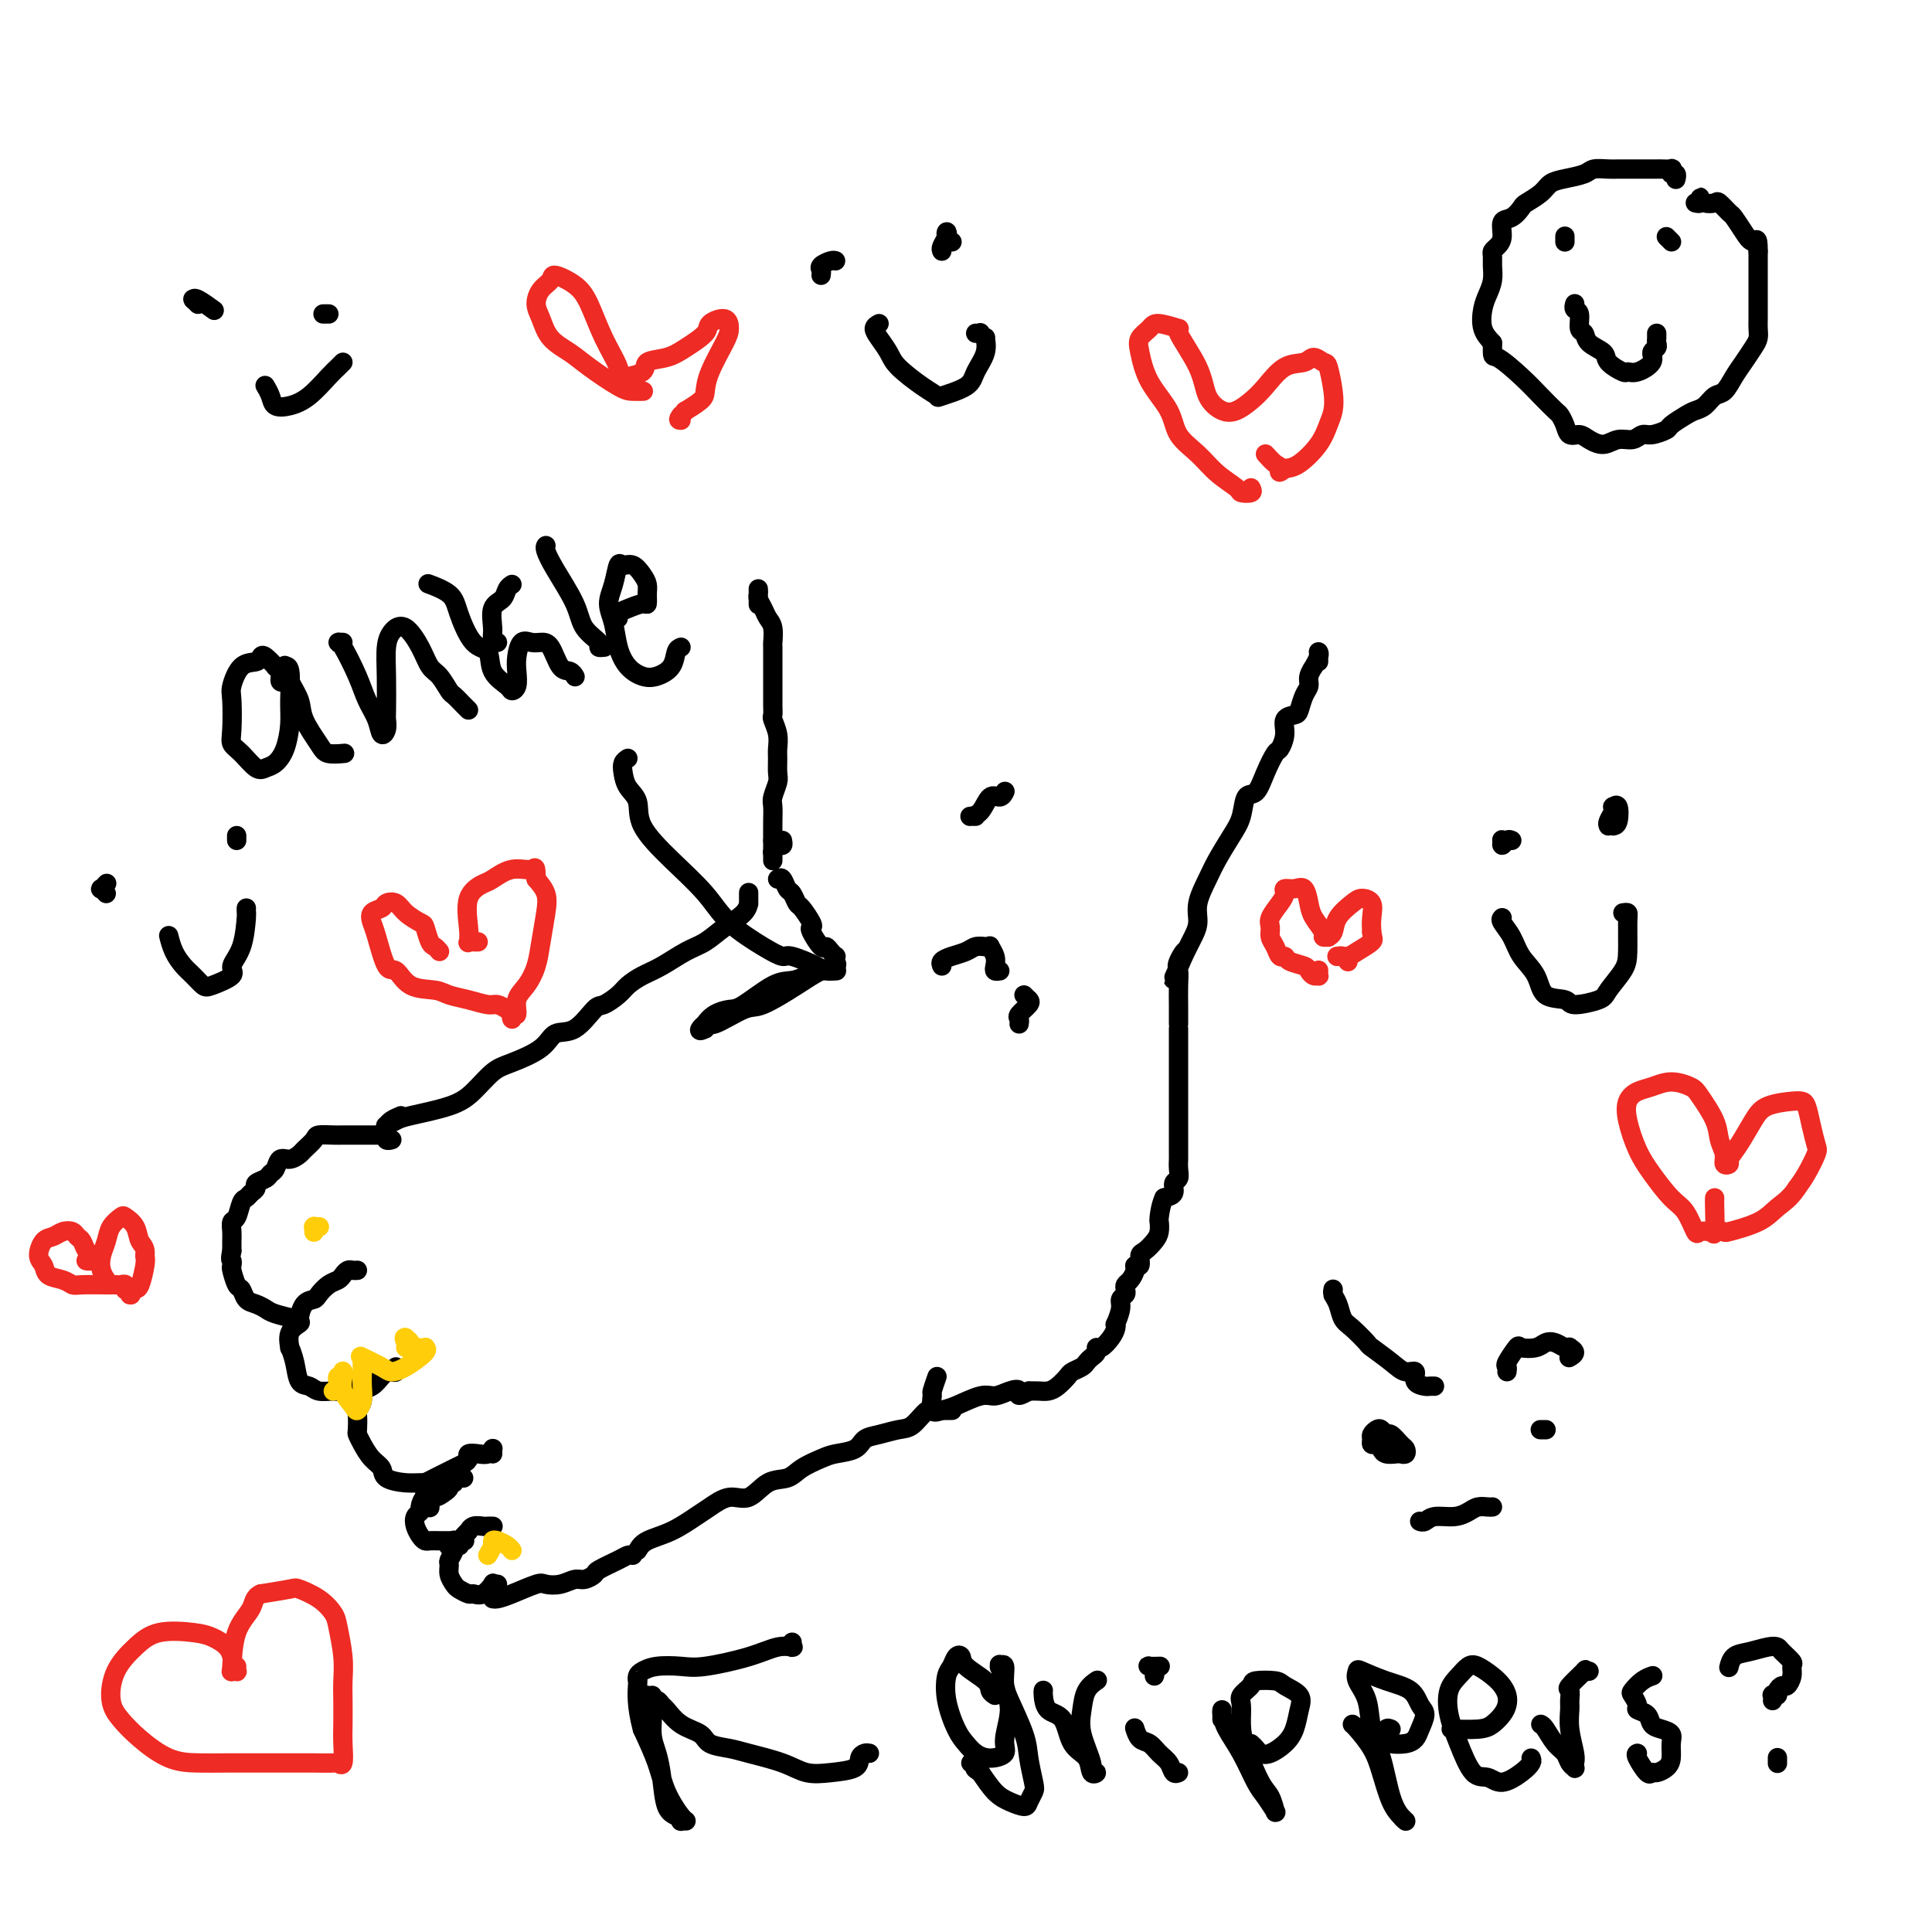 <svg viewBox='0 0 400 400' version='1.1' xmlns='http://www.w3.org/2000/svg' xmlns:xlink='http://www.w3.org/1999/xlink'><g fill='none' stroke='#000000' stroke-width='4' stroke-linecap='round' stroke-linejoin='round'><path d='M273,137c0.000,-0.309 0.000,-0.619 0,-1c-0.000,-0.381 -0.000,-0.835 0,-1c0.000,-0.165 0.001,-0.043 0,0c-0.001,0.043 -0.004,0.005 0,0c0.004,-0.005 0.016,0.021 0,0c-0.016,-0.021 -0.061,-0.091 0,0c0.061,0.091 0.227,0.342 0,1c-0.227,0.658 -0.848,1.722 -1,2c-0.152,0.278 0.166,-0.230 0,0c-0.166,0.230 -0.817,1.200 -1,2c-0.183,0.800 0.101,1.431 0,2c-0.101,0.569 -0.586,1.075 -1,2c-0.414,0.925 -0.755,2.269 -1,3c-0.245,0.731 -0.393,0.848 -1,1c-0.607,0.152 -1.671,0.339 -2,1c-0.329,0.661 0.078,1.796 0,3c-0.078,1.204 -0.641,2.477 -1,3c-0.359,0.523 -0.515,0.296 -1,1c-0.485,0.704 -1.298,2.339 -2,4c-0.702,1.661 -1.294,3.347 -2,4c-0.706,0.653 -1.525,0.273 -2,1c-0.475,0.727 -0.604,2.560 -1,4c-0.396,1.440 -1.058,2.486 -2,4c-0.942,1.514 -2.164,3.498 -3,5c-0.836,1.502 -1.285,2.524 -2,4c-0.715,1.476 -1.697,3.407 -2,5c-0.303,1.593 0.073,2.850 0,4c-0.073,1.150 -0.597,2.194 -1,3c-0.403,0.806 -0.687,1.373 -1,2c-0.313,0.627 -0.657,1.313 -1,2'/><path d='M245,198c-4.271,9.400 -0.948,2.400 0,0c0.948,-2.400 -0.478,-0.201 -1,1c-0.522,1.201 -0.140,1.404 0,2c0.140,0.596 0.037,1.586 0,3c-0.037,1.414 -0.010,3.254 0,4c0.010,0.746 0.003,0.399 0,1c-0.003,0.601 -0.001,2.149 0,3c0.001,0.851 0.000,1.006 0,1c-0.000,-0.006 -0.000,-0.171 0,0c0.000,0.171 0.000,0.678 0,1c-0.000,0.322 -0.000,0.457 0,1c0.000,0.543 0.000,1.492 0,2c-0.000,0.508 -0.000,0.573 0,1c0.000,0.427 0.000,1.214 0,2c-0.000,0.786 -0.000,1.570 0,2c0.000,0.430 0.000,0.504 0,1c-0.000,0.496 -0.000,1.412 0,2c0.000,0.588 0.000,0.848 0,1c-0.000,0.152 -0.000,0.197 0,1c0.000,0.803 0.000,2.364 0,3c-0.000,0.636 -0.000,0.345 0,1c0.000,0.655 0.000,2.255 0,3c-0.000,0.745 -0.000,0.636 0,1c0.000,0.364 0.001,1.201 0,2c-0.001,0.799 -0.004,1.561 0,2c0.004,0.439 0.017,0.555 0,1c-0.017,0.445 -0.062,1.219 0,2c0.062,0.781 0.233,1.570 0,2c-0.233,0.430 -0.870,0.500 -1,1c-0.130,0.500 0.249,1.428 0,2c-0.249,0.572 -1.124,0.786 -2,1'/><path d='M241,248c-0.688,1.490 -0.909,3.215 -1,4c-0.091,0.785 -0.053,0.629 0,1c0.053,0.371 0.120,1.270 0,2c-0.120,0.730 -0.429,1.291 -1,2c-0.571,0.709 -1.406,1.565 -2,2c-0.594,0.435 -0.946,0.449 -1,1c-0.054,0.551 0.192,1.639 0,2c-0.192,0.361 -0.822,-0.005 -1,0c-0.178,0.005 0.097,0.383 0,1c-0.097,0.617 -0.566,1.474 -1,2c-0.434,0.526 -0.833,0.720 -1,1c-0.167,0.280 -0.101,0.647 0,1c0.101,0.353 0.237,0.693 0,1c-0.237,0.307 -0.848,0.582 -1,1c-0.152,0.418 0.153,0.979 0,2c-0.153,1.021 -0.766,2.502 -1,3c-0.234,0.498 -0.091,0.013 0,0c0.091,-0.013 0.130,0.444 0,1c-0.130,0.556 -0.430,1.210 -1,2c-0.570,0.790 -1.410,1.717 -2,2c-0.590,0.283 -0.931,-0.079 -1,0c-0.069,0.079 0.132,0.599 0,1c-0.132,0.401 -0.598,0.684 -1,1c-0.402,0.316 -0.741,0.666 -1,1c-0.259,0.334 -0.440,0.654 -1,1c-0.560,0.346 -1.501,0.720 -2,1c-0.499,0.280 -0.556,0.467 -1,1c-0.444,0.533 -1.274,1.411 -2,2c-0.726,0.589 -1.349,0.889 -2,1c-0.651,0.111 -1.329,0.032 -2,0c-0.671,-0.032 -1.336,-0.016 -2,0'/><path d='M213,288c-3.002,1.720 -2.008,0.520 -2,0c0.008,-0.520 -0.970,-0.361 -2,0c-1.030,0.361 -2.112,0.923 -3,1c-0.888,0.077 -1.583,-0.330 -3,0c-1.417,0.330 -3.557,1.397 -5,2c-1.443,0.603 -2.188,0.742 -3,1c-0.812,0.258 -1.692,0.636 -2,0c-0.308,-0.636 -0.044,-2.287 0,-3c0.044,-0.713 -0.130,-0.490 0,-1c0.130,-0.510 0.565,-1.755 1,-3'/><path d='M157,125c0.000,-0.053 0.000,-0.105 0,0c-0.000,0.105 -0.000,0.368 0,0c0.000,-0.368 0.000,-1.366 0,-2c-0.000,-0.634 -0.000,-0.903 0,-1c0.000,-0.097 0.000,-0.023 0,0c-0.000,0.023 -0.001,-0.006 0,0c0.001,0.006 0.003,0.046 0,0c-0.003,-0.046 -0.012,-0.178 0,0c0.012,0.178 0.046,0.665 0,1c-0.046,0.335 -0.170,0.518 0,1c0.170,0.482 0.634,1.264 1,2c0.366,0.736 0.634,1.425 1,2c0.366,0.575 0.830,1.036 1,2c0.170,0.964 0.046,2.431 0,3c-0.046,0.569 -0.012,0.239 0,1c0.012,0.761 0.004,2.614 0,4c-0.004,1.386 -0.002,2.306 0,3c0.002,0.694 0.004,1.161 0,2c-0.004,0.839 -0.015,2.049 0,3c0.015,0.951 0.057,1.643 0,2c-0.057,0.357 -0.212,0.379 0,1c0.212,0.621 0.790,1.842 1,3c0.210,1.158 0.053,2.254 0,3c-0.053,0.746 -0.000,1.144 0,2c0.000,0.856 -0.053,2.171 0,3c0.053,0.829 0.210,1.172 0,2c-0.210,0.828 -0.788,2.139 -1,3c-0.212,0.861 -0.057,1.270 0,2c0.057,0.730 0.016,1.780 0,3c-0.016,1.220 -0.008,2.610 0,4'/><path d='M160,174c0.001,7.202 0.003,3.208 0,2c-0.003,-1.208 -0.011,0.371 0,1c0.011,0.629 0.042,0.310 0,0c-0.042,-0.310 -0.155,-0.609 0,-1c0.155,-0.391 0.580,-0.875 1,-1c0.420,-0.125 0.834,0.107 1,0c0.166,-0.107 0.083,-0.554 0,-1'/><path d='M208,164c0.064,-0.135 0.129,-0.271 0,0c-0.129,0.271 -0.451,0.948 -1,1c-0.549,0.052 -1.324,-0.522 -2,0c-0.676,0.522 -1.254,2.140 -2,3c-0.746,0.860 -1.661,0.963 -2,1c-0.339,0.037 -0.101,0.010 0,0c0.101,-0.010 0.066,-0.003 0,0c-0.066,0.003 -0.162,0.001 0,0c0.162,-0.001 0.581,-0.000 1,0'/><path d='M195,200c-0.148,-0.332 -0.296,-0.663 0,-1c0.296,-0.337 1.036,-0.678 2,-1c0.964,-0.322 2.152,-0.624 3,-1c0.848,-0.376 1.355,-0.827 2,-1c0.645,-0.173 1.427,-0.068 2,0c0.573,0.068 0.937,0.099 1,0c0.063,-0.099 -0.177,-0.328 0,0c0.177,0.328 0.769,1.212 1,2c0.231,0.788 0.101,1.482 0,2c-0.101,0.518 -0.172,0.862 0,1c0.172,0.138 0.586,0.069 1,0'/><path d='M212,206c0.000,0.000 1.000,1.000 1,1'/><path d='M213,207c0.226,0.220 0.452,0.440 0,1c-0.452,0.560 -1.583,1.458 -2,2c-0.417,0.542 -0.119,0.726 0,1c0.119,0.274 0.060,0.637 0,1'/><path d='M155,185c0.000,-0.001 0.000,-0.002 0,0c-0.000,0.002 -0.000,0.009 0,0c0.000,-0.009 0.000,-0.032 0,0c-0.000,0.032 -0.001,0.119 0,0c0.001,-0.119 0.002,-0.444 0,0c-0.002,0.444 -0.009,1.656 0,2c0.009,0.344 0.034,-0.180 0,0c-0.034,0.180 -0.126,1.063 -1,2c-0.874,0.937 -2.530,1.928 -4,3c-1.470,1.072 -2.754,2.227 -4,3c-1.246,0.773 -2.454,1.165 -4,2c-1.546,0.835 -3.429,2.112 -5,3c-1.571,0.888 -2.828,1.387 -4,2c-1.172,0.613 -2.259,1.342 -3,2c-0.741,0.658 -1.136,1.246 -2,2c-0.864,0.754 -2.195,1.675 -3,2c-0.805,0.325 -1.083,0.055 -2,1c-0.917,0.945 -2.474,3.105 -4,4c-1.526,0.895 -3.020,0.526 -4,1c-0.980,0.474 -1.447,1.793 -3,3c-1.553,1.207 -4.191,2.302 -6,3c-1.809,0.698 -2.788,0.999 -4,2c-1.212,1.001 -2.658,2.703 -4,4c-1.342,1.297 -2.580,2.190 -5,3c-2.420,0.810 -6.022,1.538 -8,2c-1.978,0.462 -2.332,0.657 -3,1c-0.668,0.343 -1.651,0.835 -2,1c-0.349,0.165 -0.062,0.003 0,0c0.062,-0.003 -0.099,0.153 0,0c0.099,-0.153 0.457,-0.615 1,-1c0.543,-0.385 1.272,-0.692 2,-1'/><path d='M197,292c0.121,0.000 0.243,0.000 0,0c-0.243,-0.000 -0.849,-0.000 -1,0c-0.151,0.000 0.153,0.001 0,0c-0.153,-0.001 -0.764,-0.003 -1,0c-0.236,0.003 -0.097,0.011 0,0c0.097,-0.011 0.151,-0.042 0,0c-0.151,0.042 -0.508,0.158 -1,0c-0.492,-0.158 -1.119,-0.590 -2,0c-0.881,0.590 -2.016,2.203 -3,3c-0.984,0.797 -1.818,0.777 -3,1c-1.182,0.223 -2.713,0.689 -4,1c-1.287,0.311 -2.330,0.467 -3,1c-0.670,0.533 -0.969,1.443 -2,2c-1.031,0.557 -2.796,0.763 -4,1c-1.204,0.237 -1.847,0.506 -3,1c-1.153,0.494 -2.814,1.213 -4,2c-1.186,0.787 -1.896,1.643 -3,2c-1.104,0.357 -2.601,0.216 -4,1c-1.399,0.784 -2.701,2.493 -4,3c-1.299,0.507 -2.596,-0.188 -4,0c-1.404,0.188 -2.915,1.257 -4,2c-1.085,0.743 -1.744,1.158 -3,2c-1.256,0.842 -3.107,2.111 -5,3c-1.893,0.889 -3.826,1.397 -5,2c-1.174,0.603 -1.587,1.302 -2,2'/><path d='M131,322c-0.313,-0.058 -0.626,-0.117 -1,0c-0.374,0.117 -0.809,0.409 -2,1c-1.191,0.591 -3.137,1.483 -4,2c-0.863,0.517 -0.644,0.661 -1,1c-0.356,0.339 -1.286,0.874 -2,1c-0.714,0.126 -1.213,-0.156 -2,0c-0.787,0.156 -1.864,0.749 -3,1c-1.136,0.251 -2.333,0.158 -3,0c-0.667,-0.158 -0.806,-0.382 -2,0c-1.194,0.382 -3.444,1.370 -5,2c-1.556,0.630 -2.419,0.900 -3,1c-0.581,0.100 -0.880,0.028 -1,0c-0.120,-0.028 -0.060,-0.014 0,0'/><path d='M81,236c0.113,-0.030 0.226,-0.061 0,0c-0.226,0.061 -0.791,0.212 -1,0c-0.209,-0.212 -0.062,-0.789 0,-1c0.062,-0.211 0.039,-0.057 0,0c-0.039,0.057 -0.094,0.015 0,0c0.094,-0.015 0.339,-0.004 0,0c-0.339,0.004 -1.260,0.001 -2,0c-0.740,-0.001 -1.299,-0.000 -2,0c-0.701,0.000 -1.543,-0.000 -2,0c-0.457,0.000 -0.527,0.002 -1,0c-0.473,-0.002 -1.349,-0.008 -2,0c-0.651,0.008 -1.077,0.029 -2,0c-0.923,-0.029 -2.344,-0.109 -3,0c-0.656,0.109 -0.547,0.406 -1,1c-0.453,0.594 -1.469,1.487 -2,2c-0.531,0.513 -0.576,0.648 -1,1c-0.424,0.352 -1.225,0.920 -2,1c-0.775,0.080 -1.522,-0.330 -2,0c-0.478,0.330 -0.688,1.398 -1,2c-0.312,0.602 -0.728,0.739 -1,1c-0.272,0.261 -0.402,0.648 -1,1c-0.598,0.352 -1.666,0.670 -2,1c-0.334,0.330 0.065,0.674 0,1c-0.065,0.326 -0.596,0.636 -1,1c-0.404,0.364 -0.683,0.783 -1,1c-0.317,0.217 -0.673,0.232 -1,1c-0.327,0.768 -0.623,2.289 -1,3c-0.377,0.711 -0.833,0.613 -1,1c-0.167,0.387 -0.045,1.258 0,2c0.045,0.742 0.013,1.355 0,2c-0.013,0.645 -0.006,1.323 0,2'/><path d='M48,259c-0.467,2.098 -0.136,1.842 0,2c0.136,0.158 0.077,0.728 0,1c-0.077,0.272 -0.173,0.244 0,1c0.173,0.756 0.613,2.297 1,3c0.387,0.703 0.720,0.569 1,1c0.280,0.431 0.506,1.426 1,2c0.494,0.574 1.257,0.728 2,1c0.743,0.272 1.467,0.661 2,1c0.533,0.339 0.875,0.627 2,1c1.125,0.373 3.034,0.831 4,1c0.966,0.169 0.990,0.048 1,0c0.010,-0.048 0.005,-0.024 0,0'/><path d='M74,263c-0.335,0.023 -0.670,0.047 -1,0c-0.330,-0.047 -0.656,-0.164 -1,0c-0.344,0.164 -0.707,0.608 -1,1c-0.293,0.392 -0.516,0.733 -1,1c-0.484,0.267 -1.230,0.460 -2,1c-0.770,0.540 -1.563,1.425 -2,2c-0.437,0.575 -0.517,0.838 -1,1c-0.483,0.162 -1.369,0.223 -2,1c-0.631,0.777 -1.007,2.269 -1,3c0.007,0.731 0.397,0.701 0,1c-0.397,0.299 -1.583,0.928 -2,2c-0.417,1.072 -0.067,2.587 0,3c0.067,0.413 -0.149,-0.278 0,0c0.149,0.278 0.663,1.524 1,3c0.337,1.476 0.499,3.181 1,4c0.501,0.819 1.342,0.752 2,1c0.658,0.248 1.132,0.813 2,1c0.868,0.187 2.130,-0.002 3,0c0.870,0.002 1.346,0.196 2,0c0.654,-0.196 1.484,-0.784 2,-1c0.516,-0.216 0.719,-0.062 1,0c0.281,0.062 0.641,0.031 1,0'/><path d='M82,284c-0.022,-0.536 -0.044,-1.072 0,-1c0.044,0.072 0.153,0.753 0,1c-0.153,0.247 -0.568,0.059 -1,0c-0.432,-0.059 -0.880,0.011 -1,0c-0.120,-0.011 0.088,-0.102 0,0c-0.088,0.102 -0.472,0.399 -1,1c-0.528,0.601 -1.199,1.507 -2,2c-0.801,0.493 -1.731,0.574 -2,1c-0.269,0.426 0.123,1.199 0,2c-0.123,0.801 -0.763,1.631 -1,2c-0.237,0.369 -0.072,0.277 0,1c0.072,0.723 0.051,2.263 0,3c-0.051,0.737 -0.132,0.673 0,1c0.132,0.327 0.479,1.044 1,2c0.521,0.956 1.218,2.151 2,3c0.782,0.849 1.648,1.353 2,2c0.352,0.647 0.188,1.438 1,2c0.812,0.562 2.599,0.897 4,1c1.401,0.103 2.417,-0.024 4,0c1.583,0.024 3.734,0.199 5,0c1.266,-0.199 1.647,-0.771 2,-1c0.353,-0.229 0.676,-0.114 1,0'/><path d='M94,307c-0.440,-0.092 -0.881,-0.184 -1,0c-0.119,0.184 0.083,0.644 0,1c-0.083,0.356 -0.452,0.606 -1,1c-0.548,0.394 -1.275,0.931 -2,1c-0.725,0.069 -1.449,-0.329 -2,0c-0.551,0.329 -0.929,1.387 -1,2c-0.071,0.613 0.166,0.781 0,1c-0.166,0.219 -0.736,0.490 -1,1c-0.264,0.510 -0.223,1.261 0,2c0.223,0.739 0.627,1.466 1,2c0.373,0.534 0.715,0.875 1,1c0.285,0.125 0.515,0.033 1,0c0.485,-0.033 1.227,-0.009 2,0c0.773,0.009 1.578,0.002 2,0c0.422,-0.002 0.460,-0.001 1,0c0.540,0.001 1.583,0.000 2,0c0.417,-0.000 0.209,-0.000 0,0'/><path d='M95,320c0.122,0.015 0.243,0.031 0,0c-0.243,-0.031 -0.851,-0.108 -1,0c-0.149,0.108 0.159,0.400 0,1c-0.159,0.600 -0.787,1.508 -1,2c-0.213,0.492 -0.012,0.566 0,1c0.012,0.434 -0.166,1.226 0,2c0.166,0.774 0.677,1.530 1,2c0.323,0.470 0.458,0.654 1,1c0.542,0.346 1.489,0.853 2,1c0.511,0.147 0.584,-0.066 1,0c0.416,0.066 1.173,0.409 2,0c0.827,-0.409 1.723,-1.572 2,-2c0.277,-0.428 -0.064,-0.122 0,0c0.064,0.122 0.532,0.061 1,0'/><path d='M180,363c-0.308,-0.060 -0.616,-0.120 -1,0c-0.384,0.120 -0.844,0.419 -1,1c-0.156,0.581 -0.009,1.445 -1,2c-0.991,0.555 -3.121,0.801 -5,1c-1.879,0.199 -3.509,0.353 -5,0c-1.491,-0.353 -2.845,-1.211 -5,-2c-2.155,-0.789 -5.112,-1.508 -7,-2c-1.888,-0.492 -2.709,-0.755 -4,-1c-1.291,-0.245 -3.053,-0.471 -4,-1c-0.947,-0.529 -1.080,-1.361 -2,-2c-0.920,-0.639 -2.629,-1.084 -4,-2c-1.371,-0.916 -2.405,-2.303 -3,-3c-0.595,-0.697 -0.751,-0.703 -1,-1c-0.249,-0.297 -0.589,-0.884 -1,-1c-0.411,-0.116 -0.891,0.239 -1,0c-0.109,-0.239 0.152,-1.071 0,-1c-0.152,0.071 -0.717,1.046 -1,1c-0.283,-0.046 -0.283,-1.113 0,-1c0.283,0.113 0.848,1.406 1,3c0.152,1.594 -0.111,3.487 0,5c0.111,1.513 0.594,2.644 1,4c0.406,1.356 0.735,2.938 1,5c0.265,2.062 0.467,4.605 1,6c0.533,1.395 1.395,1.642 2,2c0.605,0.358 0.951,0.828 1,1c0.049,0.172 -0.199,0.047 0,0c0.199,-0.047 0.843,-0.015 1,0c0.157,0.015 -0.174,0.014 -1,-1c-0.826,-1.014 -2.145,-3.042 -3,-5c-0.855,-1.958 -1.244,-3.845 -2,-6c-0.756,-2.155 -1.878,-4.577 -3,-7'/><path d='M133,358c-1.312,-4.775 -1.091,-7.714 -1,-9c0.091,-1.286 0.050,-0.919 0,-1c-0.050,-0.081 -0.111,-0.609 0,-1c0.111,-0.391 0.394,-0.646 1,-1c0.606,-0.354 1.533,-0.806 3,-1c1.467,-0.194 3.472,-0.129 5,0c1.528,0.129 2.577,0.322 5,0c2.423,-0.322 6.218,-1.157 9,-2c2.782,-0.843 4.549,-1.693 6,-2c1.451,-0.307 2.585,-0.072 3,0c0.415,0.072 0.112,-0.019 0,0c-0.112,0.019 -0.032,0.148 0,0c0.032,-0.148 0.016,-0.574 0,-1'/><path d='M206,351c-0.424,-0.272 -0.849,-0.544 -1,-1c-0.151,-0.456 -0.029,-1.096 -1,-2c-0.971,-0.904 -3.034,-2.070 -4,-3c-0.966,-0.930 -0.835,-1.623 -1,-2c-0.165,-0.377 -0.627,-0.439 -1,0c-0.373,0.439 -0.658,1.377 -1,2c-0.342,0.623 -0.741,0.930 -1,2c-0.259,1.070 -0.376,2.904 0,5c0.376,2.096 1.247,4.454 2,6c0.753,1.546 1.388,2.278 2,3c0.612,0.722 1.202,1.432 2,2c0.798,0.568 1.803,0.992 3,1c1.197,0.008 2.584,-0.401 3,-1c0.416,-0.599 -0.141,-1.386 0,-3c0.141,-1.614 0.980,-4.053 1,-6c0.020,-1.947 -0.780,-3.401 -1,-5c-0.220,-1.599 0.141,-3.343 0,-4c-0.141,-0.657 -0.783,-0.227 -1,0c-0.217,0.227 -0.009,0.251 0,0c0.009,-0.251 -0.181,-0.779 0,0c0.181,0.779 0.731,2.863 1,4c0.269,1.137 0.255,1.326 1,3c0.745,1.674 2.249,4.833 3,7c0.751,2.167 0.750,3.342 1,5c0.250,1.658 0.752,3.801 1,5c0.248,1.199 0.243,1.455 0,2c-0.243,0.545 -0.725,1.378 -1,2c-0.275,0.622 -0.342,1.033 -1,1c-0.658,-0.033 -1.908,-0.509 -3,-1c-1.092,-0.491 -2.026,-0.997 -3,-2c-0.974,-1.003 -1.987,-2.501 -3,-4'/><path d='M203,367c-1.733,-1.111 -1.067,-0.889 -1,-1c0.067,-0.111 -0.467,-0.556 -1,-1'/><path d='M216,350c0.009,-0.029 0.017,-0.058 0,0c-0.017,0.058 -0.061,0.202 0,1c0.061,0.798 0.225,2.250 1,3c0.775,0.750 2.160,0.800 3,2c0.840,1.200 1.135,3.552 2,5c0.865,1.448 2.300,1.993 3,3c0.700,1.007 0.663,2.476 1,3c0.337,0.524 1.046,0.105 1,0c-0.046,-0.105 -0.848,0.106 -1,0c-0.152,-0.106 0.345,-0.530 0,-2c-0.345,-1.470 -1.532,-3.988 -2,-6c-0.468,-2.012 -0.217,-3.520 0,-5c0.217,-1.480 0.398,-2.933 1,-4c0.602,-1.067 1.624,-1.749 2,-2c0.376,-0.251 0.108,-0.072 0,0c-0.108,0.072 -0.054,0.036 0,0'/><path d='M235,358c-0.065,-0.209 -0.130,-0.418 0,0c0.130,0.418 0.454,1.465 1,2c0.546,0.535 1.313,0.560 2,1c0.687,0.440 1.295,1.295 2,2c0.705,0.705 1.509,1.261 2,2c0.491,0.739 0.671,1.660 1,2c0.329,0.340 0.808,0.097 1,0c0.192,-0.097 0.096,-0.049 0,0'/><path d='M239,347c0.097,-0.309 0.195,-0.619 0,-1c-0.195,-0.381 -0.681,-0.834 -1,-1c-0.319,-0.166 -0.470,-0.045 0,0c0.470,0.045 1.563,0.013 2,0c0.437,-0.013 0.219,-0.006 0,0'/><path d='M253,356c0.001,-0.313 0.002,-0.626 0,-1c-0.002,-0.374 -0.006,-0.809 0,-1c0.006,-0.191 0.022,-0.140 0,0c-0.022,0.140 -0.081,0.368 0,1c0.081,0.632 0.302,1.669 1,3c0.698,1.331 1.871,2.955 3,5c1.129,2.045 2.212,4.512 3,6c0.788,1.488 1.280,1.996 2,3c0.720,1.004 1.666,2.502 2,3c0.334,0.498 0.055,-0.004 0,0c-0.055,0.004 0.115,0.515 0,0c-0.115,-0.515 -0.514,-2.057 -1,-3c-0.486,-0.943 -1.061,-1.288 -2,-3c-0.939,-1.712 -2.244,-4.791 -3,-7c-0.756,-2.209 -0.963,-3.548 -1,-5c-0.037,-1.452 0.095,-3.017 0,-4c-0.095,-0.983 -0.417,-1.386 0,-2c0.417,-0.614 1.573,-1.441 2,-2c0.427,-0.559 0.125,-0.849 1,-1c0.875,-0.151 2.925,-0.161 4,0c1.075,0.161 1.173,0.494 2,1c0.827,0.506 2.384,1.187 3,2c0.616,0.813 0.292,1.760 0,3c-0.292,1.240 -0.550,2.774 -1,4c-0.450,1.226 -1.090,2.143 -2,3c-0.910,0.857 -2.089,1.652 -3,2c-0.911,0.348 -1.553,0.247 -2,0c-0.447,-0.247 -0.699,-0.642 -1,-1c-0.301,-0.358 -0.650,-0.679 -1,-1'/><path d='M280,357c0.131,0.079 0.262,0.157 1,1c0.738,0.843 2.082,2.450 3,4c0.918,1.550 1.409,3.042 2,5c0.591,1.958 1.283,4.381 2,6c0.717,1.619 1.458,2.432 2,3c0.542,0.568 0.885,0.890 1,1c0.115,0.110 0.001,0.008 0,0c-0.001,-0.008 0.112,0.079 0,0c-0.112,-0.079 -0.448,-0.324 -1,-1c-0.552,-0.676 -1.318,-1.784 -2,-4c-0.682,-2.216 -1.279,-5.539 -2,-8c-0.721,-2.461 -1.566,-4.058 -2,-6c-0.434,-1.942 -0.456,-4.227 -1,-6c-0.544,-1.773 -1.611,-3.034 -2,-4c-0.389,-0.966 -0.102,-1.636 0,-2c0.102,-0.364 0.018,-0.422 1,0c0.982,0.422 3.031,1.324 5,2c1.969,0.676 3.860,1.126 5,2c1.140,0.874 1.530,2.171 2,3c0.470,0.829 1.019,1.189 1,2c-0.019,0.811 -0.607,2.072 -1,3c-0.393,0.928 -0.590,1.523 -1,2c-0.410,0.477 -1.034,0.835 -2,1c-0.966,0.165 -2.273,0.135 -3,0c-0.727,-0.135 -0.875,-0.376 -1,-1c-0.125,-0.624 -0.226,-1.629 0,-2c0.226,-0.371 0.779,-0.106 1,0c0.221,0.106 0.111,0.053 0,0'/><path d='M301,358c-0.489,-0.018 -0.979,-0.035 0,0c0.979,0.035 3.426,0.123 5,0c1.574,-0.123 2.276,-0.456 3,-1c0.724,-0.544 1.471,-1.300 2,-2c0.529,-0.700 0.840,-1.343 1,-2c0.160,-0.657 0.170,-1.326 0,-2c-0.170,-0.674 -0.520,-1.352 -1,-2c-0.480,-0.648 -1.088,-1.266 -2,-2c-0.912,-0.734 -2.126,-1.583 -3,-2c-0.874,-0.417 -1.406,-0.400 -2,0c-0.594,0.400 -1.250,1.183 -2,2c-0.750,0.817 -1.593,1.667 -2,3c-0.407,1.333 -0.378,3.147 0,5c0.378,1.853 1.105,3.745 2,6c0.895,2.255 1.956,4.874 3,6c1.044,1.126 2.070,0.757 3,1c0.930,0.243 1.765,1.096 3,1c1.235,-0.096 2.871,-1.141 4,-2c1.129,-0.859 1.751,-1.531 2,-2c0.249,-0.469 0.124,-0.734 0,-1'/><path d='M319,357c0.251,0.129 0.502,0.259 1,1c0.498,0.741 1.244,2.094 2,3c0.756,0.906 1.523,1.364 2,2c0.477,0.636 0.665,1.449 1,2c0.335,0.551 0.818,0.840 1,1c0.182,0.160 0.063,0.191 0,0c-0.063,-0.191 -0.070,-0.603 0,-1c0.070,-0.397 0.216,-0.779 0,-2c-0.216,-1.221 -0.793,-3.280 -1,-5c-0.207,-1.720 -0.044,-3.099 0,-4c0.044,-0.901 -0.031,-1.324 0,-2c0.031,-0.676 0.169,-1.607 0,-2c-0.169,-0.393 -0.643,-0.250 0,-1c0.643,-0.750 2.404,-2.394 3,-3c0.596,-0.606 0.027,-0.173 0,0c-0.027,0.173 0.486,0.087 1,0'/><path d='M342,347c0.168,-0.057 0.337,-0.114 0,0c-0.337,0.114 -1.178,0.398 -2,1c-0.822,0.602 -1.625,1.522 -2,2c-0.375,0.478 -0.323,0.513 0,1c0.323,0.487 0.915,1.426 1,2c0.085,0.574 -0.338,0.783 0,1c0.338,0.217 1.435,0.441 2,1c0.565,0.559 0.597,1.452 1,2c0.403,0.548 1.178,0.752 2,1c0.822,0.248 1.692,0.540 2,1c0.308,0.460 0.055,1.089 0,2c-0.055,0.911 0.089,2.103 0,3c-0.089,0.897 -0.409,1.498 -1,2c-0.591,0.502 -1.451,0.905 -2,1c-0.549,0.095 -0.786,-0.119 -1,0c-0.214,0.119 -0.404,0.570 -1,0c-0.596,-0.570 -1.599,-2.163 -2,-3c-0.401,-0.837 -0.201,-0.919 0,-1'/><path d='M358,345c-0.051,0.204 -0.101,0.408 0,0c0.101,-0.408 0.355,-1.428 1,-2c0.645,-0.572 1.683,-0.696 3,-1c1.317,-0.304 2.913,-0.787 4,-1c1.087,-0.213 1.665,-0.157 2,0c0.335,0.157 0.426,0.414 1,1c0.574,0.586 1.629,1.501 2,2c0.371,0.499 0.057,0.581 0,1c-0.057,0.419 0.143,1.174 0,2c-0.143,0.826 -0.631,1.724 -1,2c-0.369,0.276 -0.621,-0.071 -1,0c-0.379,0.071 -0.886,0.559 -1,1c-0.114,0.441 0.166,0.836 0,1c-0.166,0.164 -0.776,0.096 -1,0c-0.224,-0.096 -0.060,-0.222 0,0c0.060,0.222 0.016,0.790 0,1c-0.016,0.210 -0.005,0.060 0,0c0.005,-0.060 0.002,-0.030 0,0'/><path d='M368,364c0.000,0.031 0.000,0.062 0,0c0.000,-0.062 0.000,-0.215 0,0c0.000,0.215 0.000,0.800 0,1c0.000,0.200 0.000,0.015 0,0c0.000,-0.015 0.000,0.138 0,0c0.000,-0.138 0.000,-0.569 0,-1'/><path d='M276,268c-0.000,0.115 -0.001,0.229 0,0c0.001,-0.229 0.003,-0.803 0,-1c-0.003,-0.197 -0.012,-0.018 0,0c0.012,0.018 0.046,-0.124 0,0c-0.046,0.124 -0.173,0.513 0,1c0.173,0.487 0.645,1.070 1,2c0.355,0.930 0.591,2.206 1,3c0.409,0.794 0.991,1.107 2,2c1.009,0.893 2.446,2.367 3,3c0.554,0.633 0.223,0.425 1,1c0.777,0.575 2.660,1.934 4,3c1.340,1.066 2.138,1.841 3,2c0.862,0.159 1.790,-0.297 2,0c0.210,0.297 -0.297,1.348 0,2c0.297,0.652 1.399,0.907 2,1c0.601,0.093 0.700,0.025 1,0c0.300,-0.025 0.800,-0.007 1,0c0.200,0.007 0.100,0.004 0,0'/><path d='M312,284c0.058,-0.400 0.116,-0.800 0,-1c-0.116,-0.200 -0.407,-0.201 0,-1c0.407,-0.799 1.512,-2.397 2,-3c0.488,-0.603 0.358,-0.210 1,0c0.642,0.210 2.057,0.239 3,0c0.943,-0.239 1.414,-0.744 2,-1c0.586,-0.256 1.286,-0.262 2,0c0.714,0.262 1.441,0.792 2,1c0.559,0.208 0.948,0.094 1,0c0.052,-0.094 -0.233,-0.170 0,0c0.233,0.170 0.986,0.584 1,1c0.014,0.416 -0.710,0.833 -1,1c-0.290,0.167 -0.145,0.083 0,0'/><path d='M286,299c-0.004,0.022 -0.008,0.045 0,0c0.008,-0.045 0.029,-0.156 0,0c-0.029,0.156 -0.109,0.579 0,1c0.109,0.421 0.408,0.842 1,1c0.592,0.158 1.477,0.055 2,0c0.523,-0.055 0.683,-0.061 1,0c0.317,0.061 0.790,0.189 1,0c0.210,-0.189 0.158,-0.695 0,-1c-0.158,-0.305 -0.423,-0.408 -1,-1c-0.577,-0.592 -1.465,-1.672 -2,-2c-0.535,-0.328 -0.718,0.097 -1,0c-0.282,-0.097 -0.665,-0.716 -1,-1c-0.335,-0.284 -0.623,-0.234 -1,0c-0.377,0.234 -0.844,0.651 -1,1c-0.156,0.349 -0.001,0.630 0,1c0.001,0.370 -0.154,0.830 0,1c0.154,0.170 0.615,0.048 1,0c0.385,-0.048 0.692,-0.024 1,0'/><path d='M319,296c-0.008,0.000 -0.016,0.000 0,0c0.016,0.000 0.057,0.000 0,0c-0.057,0.000 -0.211,0.000 0,0c0.211,0.000 0.789,0.000 1,0c0.211,0.000 0.057,0.000 0,0c-0.057,0.000 -0.016,0.000 0,0c0.016,0.000 0.008,0.000 0,0'/><path d='M294,315c0.021,0.009 0.043,0.017 0,0c-0.043,-0.017 -0.149,-0.060 0,0c0.149,0.060 0.553,0.223 1,0c0.447,-0.223 0.935,-0.830 2,-1c1.065,-0.170 2.705,0.098 4,0c1.295,-0.098 2.244,-0.562 3,-1c0.756,-0.438 1.319,-0.849 2,-1c0.681,-0.151 1.480,-0.043 2,0c0.520,0.043 0.760,0.022 1,0'/><path d='M89,312c-0.002,0.121 -0.004,0.243 0,0c0.004,-0.243 0.015,-0.850 0,-1c-0.015,-0.150 -0.057,0.158 0,0c0.057,-0.158 0.211,-0.781 0,-1c-0.211,-0.219 -0.788,-0.035 -1,0c-0.212,0.035 -0.058,-0.081 0,0c0.058,0.081 0.022,0.358 0,0c-0.022,-0.358 -0.028,-1.353 0,-2c0.028,-0.647 0.090,-0.947 0,-1c-0.090,-0.053 -0.333,0.140 0,0c0.333,-0.140 1.242,-0.615 2,-1c0.758,-0.385 1.364,-0.681 2,-1c0.636,-0.319 1.300,-0.660 2,-1c0.700,-0.340 1.434,-0.679 2,-1c0.566,-0.321 0.965,-0.626 1,-1c0.035,-0.374 -0.292,-0.818 0,-1c0.292,-0.182 1.203,-0.101 2,0c0.797,0.101 1.482,0.224 2,0c0.518,-0.224 0.871,-0.793 1,-1c0.129,-0.207 0.035,-0.052 0,0c-0.035,0.052 -0.009,0.000 0,0c0.009,-0.000 0.002,0.052 0,0c-0.002,-0.052 -0.001,-0.206 0,0c0.001,0.206 0.000,0.773 0,1c-0.000,0.227 -0.000,0.113 0,0'/><path d='M93,320c-0.120,0.112 -0.240,0.223 0,0c0.240,-0.223 0.839,-0.782 1,-1c0.161,-0.218 -0.115,-0.096 0,0c0.115,0.096 0.621,0.166 1,0c0.379,-0.166 0.630,-0.566 1,-1c0.370,-0.434 0.858,-0.901 1,-1c0.142,-0.099 -0.063,0.170 0,0c0.063,-0.170 0.395,-0.777 1,-1c0.605,-0.223 1.482,-0.060 2,0c0.518,0.060 0.675,0.016 1,0c0.325,-0.016 0.818,-0.004 1,0c0.182,0.004 0.052,0.001 0,0c-0.052,-0.001 -0.026,-0.001 0,0'/></g>
<g fill='none' stroke='#FFCD0A' stroke-width='4' stroke-linecap='round' stroke-linejoin='round'><path d='M69,288c0.415,-0.342 0.829,-0.684 1,-1c0.171,-0.316 0.098,-0.607 0,-1c-0.098,-0.393 -0.222,-0.890 0,-1c0.222,-0.110 0.792,0.166 1,0c0.208,-0.166 0.056,-0.775 0,-1c-0.056,-0.225 -0.017,-0.066 0,0c0.017,0.066 0.011,0.038 0,0c-0.011,-0.038 -0.028,-0.086 0,0c0.028,0.086 0.102,0.305 0,1c-0.102,0.695 -0.381,1.866 0,3c0.381,1.134 1.423,2.231 2,3c0.577,0.769 0.691,1.208 1,1c0.309,-0.208 0.815,-1.065 1,-2c0.185,-0.935 0.049,-1.949 0,-3c-0.049,-1.051 -0.012,-2.137 0,-3c0.012,-0.863 -0.000,-1.501 0,-2c0.000,-0.499 0.014,-0.859 0,-1c-0.014,-0.141 -0.054,-0.062 0,0c0.054,0.062 0.204,0.107 0,0c-0.204,-0.107 -0.761,-0.365 0,0c0.761,0.365 2.841,1.352 4,2c1.159,0.648 1.398,0.958 2,1c0.602,0.042 1.566,-0.184 3,-1c1.434,-0.816 3.338,-2.221 4,-3c0.662,-0.779 0.083,-0.930 0,-1c-0.083,-0.070 0.332,-0.057 0,0c-0.332,0.057 -1.409,0.159 -2,0c-0.591,-0.159 -0.694,-0.579 -1,-1c-0.306,-0.421 -0.813,-0.844 -1,-1c-0.187,-0.156 -0.053,-0.045 0,0c0.053,0.045 0.027,0.022 0,0'/><path d='M84,277c-0.619,-0.298 -0.166,0.456 0,1c0.166,0.544 0.044,0.878 0,1c-0.044,0.122 -0.012,0.033 0,0c0.012,-0.033 0.003,-0.009 0,0c-0.003,0.009 -0.002,0.005 0,0'/><path d='M66,254c0.113,0.002 0.226,0.004 0,0c-0.226,-0.004 -0.793,-0.015 -1,0c-0.207,0.015 -0.056,0.057 0,0c0.056,-0.057 0.015,-0.211 0,0c-0.015,0.211 -0.004,0.788 0,1c0.004,0.212 0.001,0.061 0,0c-0.001,-0.061 -0.001,-0.030 0,0'/><path d='M101,322c0.439,-0.738 0.877,-1.477 1,-2c0.123,-0.523 -0.070,-0.831 0,-1c0.070,-0.169 0.404,-0.199 1,0c0.596,0.199 1.456,0.628 2,1c0.544,0.372 0.772,0.686 1,1'/></g>
<g fill='none' stroke='#000000' stroke-width='4' stroke-linecap='round' stroke-linejoin='round'><path d='M130,157c-0.409,0.270 -0.818,0.541 -1,1c-0.182,0.459 -0.137,1.107 0,2c0.137,0.893 0.368,2.033 1,3c0.632,0.967 1.667,1.762 2,3c0.333,1.238 -0.036,2.919 1,5c1.036,2.081 3.475,4.562 6,7c2.525,2.438 5.135,4.834 7,7c1.865,2.166 2.986,4.104 5,6c2.014,1.896 4.919,3.752 7,5c2.081,1.248 3.336,1.890 4,2c0.664,0.110 0.738,-0.310 2,0c1.262,0.310 3.711,1.351 5,2c1.289,0.649 1.417,0.906 2,1c0.583,0.094 1.621,0.025 2,0c0.379,-0.025 0.099,-0.007 0,0c-0.099,0.007 -0.018,0.001 0,0c0.018,-0.001 -0.029,0.002 0,0c0.029,-0.002 0.132,-0.011 0,0c-0.132,0.011 -0.500,0.041 -1,0c-0.500,-0.041 -1.131,-0.155 -2,0c-0.869,0.155 -1.975,0.577 -3,1c-1.025,0.423 -1.969,0.847 -3,1c-1.031,0.153 -2.151,0.033 -4,1c-1.849,0.967 -4.429,3.019 -6,4c-1.571,0.981 -2.134,0.890 -3,1c-0.866,0.110 -2.036,0.422 -3,1c-0.964,0.578 -1.722,1.423 -2,2c-0.278,0.577 -0.075,0.886 0,1c0.075,0.114 0.021,0.033 0,0c-0.021,-0.033 -0.011,-0.016 0,0'/><path d='M146,213c-2.200,1.118 -0.701,-0.588 0,-1c0.701,-0.412 0.602,0.471 2,0c1.398,-0.471 4.291,-2.297 6,-3c1.709,-0.703 2.234,-0.282 4,-1c1.766,-0.718 4.774,-2.575 7,-4c2.226,-1.425 3.669,-2.420 5,-3c1.331,-0.580 2.550,-0.747 3,-1c0.450,-0.253 0.131,-0.594 0,-1c-0.131,-0.406 -0.075,-0.876 0,-1c0.075,-0.124 0.170,0.100 0,0c-0.170,-0.100 -0.606,-0.524 -1,-1c-0.394,-0.476 -0.745,-1.004 -1,-1c-0.255,0.004 -0.415,0.540 -1,0c-0.585,-0.540 -1.596,-2.157 -2,-3c-0.404,-0.843 -0.202,-0.912 0,-1c0.202,-0.088 0.405,-0.193 0,-1c-0.405,-0.807 -1.418,-2.315 -2,-3c-0.582,-0.685 -0.733,-0.548 -1,-1c-0.267,-0.452 -0.649,-1.492 -1,-2c-0.351,-0.508 -0.671,-0.483 -1,-1c-0.329,-0.517 -0.665,-1.576 -1,-2c-0.335,-0.424 -0.667,-0.212 -1,0'/><path d='M59,141c-0.457,0.192 -0.914,0.384 -1,0c-0.086,-0.384 0.198,-1.344 0,-2c-0.198,-0.656 -0.877,-1.009 -1,-1c-0.123,0.009 0.312,0.381 0,0c-0.312,-0.381 -1.369,-1.514 -2,-2c-0.631,-0.486 -0.835,-0.324 -1,0c-0.165,0.324 -0.293,0.811 -1,1c-0.707,0.189 -1.995,0.081 -3,1c-1.005,0.919 -1.729,2.864 -2,4c-0.271,1.136 -0.091,1.464 0,3c0.091,1.536 0.093,4.279 0,6c-0.093,1.721 -0.282,2.421 0,3c0.282,0.579 1.035,1.038 2,2c0.965,0.962 2.143,2.428 3,3c0.857,0.572 1.392,0.249 2,0c0.608,-0.249 1.288,-0.424 2,-1c0.712,-0.576 1.455,-1.552 2,-3c0.545,-1.448 0.892,-3.368 1,-5c0.108,-1.632 -0.024,-2.975 0,-5c0.024,-2.025 0.204,-4.731 0,-6c-0.204,-1.269 -0.794,-1.102 -1,-1c-0.206,0.102 -0.030,0.139 0,0c0.030,-0.139 -0.087,-0.455 0,0c0.087,0.455 0.378,1.681 1,3c0.622,1.319 1.575,2.732 2,4c0.425,1.268 0.321,2.392 1,4c0.679,1.608 2.141,3.699 3,5c0.859,1.301 1.116,1.812 2,2c0.884,0.188 2.395,0.054 3,0c0.605,-0.054 0.302,-0.027 0,0'/><path d='M71,133c-0.413,-0.009 -0.827,-0.019 -1,0c-0.173,0.019 -0.106,0.066 0,0c0.106,-0.066 0.252,-0.244 1,1c0.748,1.244 2.099,3.911 3,6c0.901,2.089 1.352,3.600 2,5c0.648,1.400 1.494,2.689 2,4c0.506,1.311 0.672,2.646 1,3c0.328,0.354 0.819,-0.271 1,-1c0.181,-0.729 0.051,-1.561 0,-2c-0.051,-0.439 -0.024,-0.486 0,-2c0.024,-1.514 0.043,-4.496 0,-7c-0.043,-2.504 -0.150,-4.530 0,-6c0.150,-1.470 0.558,-2.382 1,-3c0.442,-0.618 0.919,-0.940 1,-1c0.081,-0.060 -0.236,0.142 0,0c0.236,-0.142 1.023,-0.630 2,0c0.977,0.630 2.145,2.377 3,4c0.855,1.623 1.399,3.121 2,4c0.601,0.879 1.261,1.139 2,2c0.739,0.861 1.557,2.322 2,3c0.443,0.678 0.510,0.574 1,1c0.490,0.426 1.401,1.384 2,2c0.599,0.616 0.885,0.890 1,1c0.115,0.110 0.057,0.055 0,0'/><path d='M89,121c0.110,0.041 0.220,0.081 0,0c-0.220,-0.081 -0.770,-0.284 0,0c0.770,0.284 2.858,1.055 4,2c1.142,0.945 1.336,2.063 2,4c0.664,1.937 1.799,4.691 3,6c1.201,1.309 2.469,1.172 3,2c0.531,0.828 0.324,2.619 1,4c0.676,1.381 2.233,2.351 3,3c0.767,0.649 0.744,0.975 1,1c0.256,0.025 0.793,-0.252 1,-1c0.207,-0.748 0.086,-1.966 0,-3c-0.086,-1.034 -0.136,-1.885 0,-3c0.136,-1.115 0.459,-2.495 1,-3c0.541,-0.505 1.300,-0.136 2,0c0.700,0.136 1.340,0.040 2,0c0.660,-0.040 1.340,-0.025 2,1c0.660,1.025 1.301,3.058 2,4c0.699,0.942 1.458,0.792 2,1c0.542,0.208 0.869,0.774 1,1c0.131,0.226 0.065,0.113 0,0'/><path d='M103,133c-0.437,-0.305 -0.875,-0.610 -1,-1c-0.125,-0.390 0.061,-0.865 0,-2c-0.061,-1.135 -0.370,-2.931 0,-4c0.370,-1.069 1.419,-1.410 2,-2c0.581,-0.590 0.695,-1.428 1,-2c0.305,-0.572 0.801,-0.878 1,-1c0.199,-0.122 0.099,-0.061 0,0'/><path d='M113,113c0.031,-0.039 0.061,-0.079 0,0c-0.061,0.079 -0.215,0.276 0,1c0.215,0.724 0.799,1.973 2,4c1.201,2.027 3.019,4.830 4,7c0.981,2.170 1.125,3.706 2,5c0.875,1.294 2.482,2.347 3,3c0.518,0.653 -0.053,0.907 0,1c0.053,0.093 0.729,0.027 1,0c0.271,-0.027 0.135,-0.013 0,0'/><path d='M128,128c-0.144,-0.343 -0.287,-0.686 0,-1c0.287,-0.314 1.006,-0.598 2,-1c0.994,-0.402 2.264,-0.922 3,-1c0.736,-0.078 0.938,0.287 1,0c0.062,-0.287 -0.014,-1.225 0,-2c0.014,-0.775 0.120,-1.388 0,-2c-0.120,-0.612 -0.465,-1.224 -1,-2c-0.535,-0.776 -1.258,-1.716 -2,-2c-0.742,-0.284 -1.502,0.089 -2,0c-0.498,-0.089 -0.734,-0.639 -1,0c-0.266,0.639 -0.564,2.468 -1,4c-0.436,1.532 -1.012,2.768 -1,4c0.012,1.232 0.610,2.461 1,4c0.390,1.539 0.570,3.388 1,5c0.430,1.612 1.109,2.985 2,4c0.891,1.015 1.993,1.670 3,2c1.007,0.330 1.919,0.336 3,0c1.081,-0.336 2.329,-1.014 3,-2c0.671,-0.986 0.763,-2.282 1,-3c0.237,-0.718 0.618,-0.859 1,-1'/><path d='M324,50c0.000,-0.423 0.000,-0.846 0,-1c0.000,-0.154 0.000,-0.037 0,0c0.000,0.037 0.000,-0.004 0,0c0.000,0.004 0.000,0.054 0,0c0.000,-0.054 0.000,-0.210 0,0c0.000,0.210 0.000,0.787 0,1c0.000,0.213 0.000,0.061 0,0c0.000,-0.061 0.000,-0.030 0,0'/><path d='M346,50c-0.002,-0.002 -0.003,-0.003 0,0c0.003,0.003 0.011,0.011 0,0c-0.011,-0.011 -0.041,-0.041 0,0c0.041,0.041 0.155,0.155 0,0c-0.155,-0.155 -0.577,-0.577 -1,-1'/><path d='M326,63c0.032,-0.106 0.065,-0.212 0,0c-0.065,0.212 -0.227,0.742 0,1c0.227,0.258 0.842,0.243 1,1c0.158,0.757 -0.143,2.285 0,3c0.143,0.715 0.728,0.616 1,1c0.272,0.384 0.229,1.251 1,2c0.771,0.749 2.355,1.379 3,2c0.645,0.621 0.353,1.232 1,2c0.647,0.768 2.235,1.691 3,2c0.765,0.309 0.706,0.003 1,0c0.294,-0.003 0.940,0.297 2,0c1.060,-0.297 2.533,-1.193 3,-2c0.467,-0.807 -0.071,-1.526 0,-2c0.071,-0.474 0.751,-0.701 1,-1c0.249,-0.299 0.067,-0.668 0,-1c-0.067,-0.332 -0.018,-0.628 0,-1c0.018,-0.372 0.005,-0.821 0,-1c-0.005,-0.179 -0.003,-0.090 0,0'/><path d='M347,37c-0.029,0.121 -0.059,0.243 0,0c0.059,-0.243 0.205,-0.850 0,-1c-0.205,-0.150 -0.762,0.156 -1,0c-0.238,-0.156 -0.156,-0.774 0,-1c0.156,-0.226 0.386,-0.061 0,0c-0.386,0.061 -1.388,0.016 -2,0c-0.612,-0.016 -0.836,-0.004 -1,0c-0.164,0.004 -0.269,0.001 -1,0c-0.731,-0.001 -2.087,-0.001 -3,0c-0.913,0.001 -1.384,0.003 -2,0c-0.616,-0.003 -1.379,-0.012 -2,0c-0.621,0.012 -1.101,0.044 -2,0c-0.899,-0.044 -2.217,-0.164 -3,0c-0.783,0.164 -1.029,0.611 -2,1c-0.971,0.389 -2.665,0.719 -4,1c-1.335,0.281 -2.311,0.513 -3,1c-0.689,0.487 -1.092,1.228 -2,2c-0.908,0.772 -2.319,1.575 -3,2c-0.681,0.425 -0.630,0.471 -1,1c-0.370,0.529 -1.161,1.542 -2,2c-0.839,0.458 -1.727,0.360 -2,1c-0.273,0.640 0.070,2.019 0,3c-0.070,0.981 -0.554,1.564 -1,2c-0.446,0.436 -0.854,0.725 -1,1c-0.146,0.275 -0.028,0.537 0,1c0.028,0.463 -0.032,1.128 0,2c0.032,0.872 0.158,1.952 0,3c-0.158,1.048 -0.599,2.064 -1,3c-0.401,0.936 -0.762,1.790 -1,3c-0.238,1.210 -0.354,2.774 0,4c0.354,1.226 1.177,2.113 2,3'/><path d='M309,71c-0.024,3.429 -0.084,2.501 1,3c1.084,0.499 3.313,2.426 5,4c1.687,1.574 2.832,2.793 4,4c1.168,1.207 2.358,2.400 3,3c0.642,0.600 0.738,0.608 1,1c0.262,0.392 0.692,1.168 1,2c0.308,0.832 0.494,1.722 1,2c0.506,0.278 1.332,-0.054 2,0c0.668,0.054 1.176,0.494 2,1c0.824,0.506 1.963,1.079 3,1c1.037,-0.079 1.974,-0.809 3,-1c1.026,-0.191 2.143,0.157 3,0c0.857,-0.157 1.455,-0.819 2,-1c0.545,-0.181 1.038,0.120 2,0c0.962,-0.120 2.393,-0.661 3,-1c0.607,-0.339 0.389,-0.476 1,-1c0.611,-0.524 2.050,-1.434 3,-2c0.950,-0.566 1.409,-0.788 2,-1c0.591,-0.212 1.313,-0.416 2,-1c0.687,-0.584 1.339,-1.550 2,-2c0.661,-0.450 1.330,-0.386 2,-1c0.670,-0.614 1.342,-1.908 2,-3c0.658,-1.092 1.301,-1.983 2,-3c0.699,-1.017 1.455,-2.161 2,-3c0.545,-0.839 0.878,-1.372 1,-2c0.122,-0.628 0.033,-1.350 0,-2c-0.033,-0.650 -0.009,-1.230 0,-2c0.009,-0.770 0.002,-1.732 0,-3c-0.002,-1.268 -0.001,-2.841 0,-4c0.001,-1.159 0.000,-1.902 0,-3c-0.000,-1.098 -0.000,-2.549 0,-4'/><path d='M364,52c0.019,-3.472 -0.433,-2.153 -1,-2c-0.567,0.153 -1.250,-0.859 -2,-2c-0.750,-1.141 -1.566,-2.410 -2,-3c-0.434,-0.590 -0.484,-0.501 -1,-1c-0.516,-0.499 -1.497,-1.585 -2,-2c-0.503,-0.415 -0.526,-0.160 -1,0c-0.474,0.160 -1.398,0.225 -2,0c-0.602,-0.225 -0.883,-0.741 -1,-1c-0.117,-0.259 -0.070,-0.262 0,0c0.070,0.262 0.163,0.789 0,1c-0.163,0.211 -0.581,0.105 -1,0'/><path d='M313,174c-0.308,-0.144 -0.615,-0.287 -1,0c-0.385,0.287 -0.846,1.005 -1,1c-0.154,-0.005 0.000,-0.733 0,-1c0.000,-0.267 -0.154,-0.072 0,0c0.154,0.072 0.615,0.021 1,0c0.385,-0.021 0.692,-0.010 1,0'/><path d='M333,171c-0.111,-0.228 -0.222,-0.456 0,-1c0.222,-0.544 0.778,-1.403 1,-2c0.222,-0.597 0.109,-0.931 0,-1c-0.109,-0.069 -0.215,0.126 0,0c0.215,-0.126 0.750,-0.572 1,0c0.250,0.572 0.214,2.164 0,3c-0.214,0.836 -0.607,0.918 -1,1'/><path d='M311,190c-0.188,0.180 -0.376,0.360 0,1c0.376,0.640 1.316,1.739 2,3c0.684,1.261 1.110,2.682 2,4c0.890,1.318 2.242,2.533 3,4c0.758,1.467 0.922,3.188 2,4c1.078,0.812 3.070,0.717 4,1c0.930,0.283 0.799,0.946 2,1c1.201,0.054 3.733,-0.500 5,-1c1.267,-0.500 1.268,-0.947 2,-2c0.732,-1.053 2.193,-2.713 3,-4c0.807,-1.287 0.959,-2.201 1,-4c0.041,-1.799 -0.027,-4.484 0,-6c0.027,-1.516 0.151,-1.862 0,-2c-0.151,-0.138 -0.575,-0.069 -1,0'/><path d='M170,57c0.053,-0.340 0.105,-0.679 0,-1c-0.105,-0.321 -0.368,-0.622 0,-1c0.368,-0.378 1.368,-0.833 2,-1c0.632,-0.167 0.895,-0.048 1,0c0.105,0.048 0.053,0.024 0,0'/><path d='M195,52c-0.111,-0.232 -0.222,-0.465 0,-1c0.222,-0.535 0.778,-1.373 1,-2c0.222,-0.627 0.111,-1.044 0,-1c-0.111,0.044 -0.222,0.550 0,1c0.222,0.450 0.778,0.843 1,1c0.222,0.157 0.111,0.079 0,0'/><path d='M182,67c-0.482,0.270 -0.965,0.541 -1,1c-0.035,0.459 0.377,1.107 1,2c0.623,0.893 1.459,2.030 2,3c0.541,0.970 0.789,1.771 2,3c1.211,1.229 3.384,2.885 5,4c1.616,1.115 2.675,1.688 3,2c0.325,0.312 -0.085,0.363 1,0c1.085,-0.363 3.665,-1.140 5,-2c1.335,-0.860 1.426,-1.803 2,-3c0.574,-1.197 1.633,-2.646 2,-4c0.367,-1.354 0.043,-2.611 0,-3c-0.043,-0.389 0.195,0.092 0,0c-0.195,-0.092 -0.822,-0.755 -1,-1c-0.178,-0.245 0.092,-0.070 0,0c-0.092,0.070 -0.546,0.035 -1,0'/><path d='M41,63c-0.424,-0.418 -0.849,-0.837 -1,-1c-0.151,-0.163 -0.029,-0.071 0,0c0.029,0.071 -0.033,0.122 0,0c0.033,-0.122 0.163,-0.418 1,0c0.837,0.418 2.382,1.548 3,2c0.618,0.452 0.309,0.226 0,0'/><path d='M67,65c-0.113,0.000 -0.226,0.000 0,0c0.226,0.000 0.793,0.000 1,0c0.207,0.000 0.056,0.000 0,0c-0.056,0.000 -0.015,0.000 0,0c0.015,-0.000 0.004,0.000 0,0c-0.004,0.000 -0.001,0.000 0,0c0.001,0.000 0.001,0.000 0,0'/><path d='M55,80c-0.101,-0.168 -0.201,-0.336 0,0c0.201,0.336 0.704,1.177 1,2c0.296,0.823 0.383,1.629 1,2c0.617,0.371 1.762,0.307 3,0c1.238,-0.307 2.569,-0.855 4,-2c1.431,-1.145 2.962,-2.885 4,-4c1.038,-1.115 1.582,-1.604 2,-2c0.418,-0.396 0.709,-0.698 1,-1'/><path d='M22,185c-0.392,-0.453 -0.785,-0.906 -1,-1c-0.215,-0.094 -0.254,0.171 0,0c0.254,-0.171 0.800,-0.778 1,-1c0.200,-0.222 0.054,-0.060 0,0c-0.054,0.060 -0.015,0.017 0,0c0.015,-0.017 0.008,-0.009 0,0'/><path d='M49,174c0.000,-0.423 0.000,-0.845 0,-1c0.000,-0.155 0.000,-0.042 0,0c0.000,0.042 0.000,0.012 0,0c0.000,-0.012 0.000,-0.006 0,0'/><path d='M35,194c-0.065,-0.261 -0.130,-0.522 0,0c0.130,0.522 0.455,1.826 1,3c0.545,1.174 1.310,2.217 2,3c0.690,0.783 1.304,1.305 2,2c0.696,0.695 1.475,1.564 2,2c0.525,0.436 0.796,0.438 2,0c1.204,-0.438 3.342,-1.318 4,-2c0.658,-0.682 -0.163,-1.167 0,-2c0.163,-0.833 1.312,-2.013 2,-4c0.688,-1.987 0.916,-4.780 1,-6c0.084,-1.220 0.022,-0.867 0,-1c-0.022,-0.133 -0.006,-0.752 0,-1c0.006,-0.248 0.003,-0.124 0,0'/></g>
<g fill='none' stroke='#EE2B24' stroke-width='4' stroke-linecap='round' stroke-linejoin='round'><path d='M48,343c-0.011,-0.046 -0.022,-0.093 0,0c0.022,0.093 0.078,0.324 0,0c-0.078,-0.324 -0.291,-1.204 -1,-2c-0.709,-0.796 -1.913,-1.510 -3,-2c-1.087,-0.490 -2.058,-0.757 -4,-1c-1.942,-0.243 -4.855,-0.463 -7,0c-2.145,0.463 -3.521,1.610 -5,3c-1.479,1.390 -3.062,3.024 -4,5c-0.938,1.976 -1.232,4.295 -1,6c0.232,1.705 0.990,2.797 2,4c1.010,1.203 2.273,2.519 4,4c1.727,1.481 3.918,3.129 6,4c2.082,0.871 4.054,0.965 6,1c1.946,0.035 3.867,0.010 6,0c2.133,-0.010 4.480,-0.003 7,0c2.520,0.003 5.215,0.004 7,0c1.785,-0.004 2.660,-0.013 4,0c1.340,0.013 3.144,0.049 4,0c0.856,-0.049 0.765,-0.183 1,0c0.235,0.183 0.795,0.682 1,0c0.205,-0.682 0.056,-2.546 0,-4c-0.056,-1.454 -0.018,-2.497 0,-4c0.018,-1.503 0.017,-3.465 0,-5c-0.017,-1.535 -0.051,-2.641 0,-4c0.051,-1.359 0.185,-2.970 0,-5c-0.185,-2.030 -0.690,-4.478 -1,-6c-0.310,-1.522 -0.426,-2.118 -1,-3c-0.574,-0.882 -1.608,-2.051 -3,-3c-1.392,-0.949 -3.144,-1.679 -4,-2c-0.856,-0.321 -0.816,-0.235 -2,0c-1.184,0.235 -3.592,0.617 -6,1'/><path d='M54,330c-1.524,0.640 -1.333,1.741 -2,3c-0.667,1.259 -2.193,2.678 -3,5c-0.807,2.322 -0.896,5.548 -1,7c-0.104,1.452 -0.224,1.132 0,1c0.224,-0.132 0.791,-0.074 1,0c0.209,0.074 0.060,0.164 0,0c-0.060,-0.164 -0.030,-0.582 0,-1'/><path d='M354,255c0.208,0.028 0.416,0.057 0,0c-0.416,-0.057 -1.455,-0.198 -2,0c-0.545,0.198 -0.597,0.737 -1,0c-0.403,-0.737 -1.159,-2.749 -2,-4c-0.841,-1.251 -1.768,-1.742 -3,-3c-1.232,-1.258 -2.770,-3.282 -4,-5c-1.230,-1.718 -2.153,-3.128 -3,-5c-0.847,-1.872 -1.617,-4.205 -2,-6c-0.383,-1.795 -0.380,-3.053 0,-4c0.380,-0.947 1.136,-1.585 2,-2c0.864,-0.415 1.836,-0.607 3,-1c1.164,-0.393 2.521,-0.986 4,-1c1.479,-0.014 3.080,0.552 4,1c0.920,0.448 1.160,0.779 2,2c0.840,1.221 2.282,3.333 3,5c0.718,1.667 0.713,2.890 1,4c0.287,1.110 0.867,2.108 1,3c0.133,0.892 -0.179,1.677 0,2c0.179,0.323 0.850,0.185 1,0c0.150,-0.185 -0.220,-0.417 0,-1c0.220,-0.583 1.028,-1.515 2,-3c0.972,-1.485 2.106,-3.521 3,-5c0.894,-1.479 1.549,-2.399 3,-3c1.451,-0.601 3.699,-0.883 5,-1c1.301,-0.117 1.657,-0.069 2,0c0.343,0.069 0.675,0.161 1,1c0.325,0.839 0.645,2.427 1,4c0.355,1.573 0.745,3.133 1,4c0.255,0.867 0.376,1.041 0,2c-0.376,0.959 -1.250,2.703 -2,4c-0.750,1.297 -1.375,2.149 -2,3'/><path d='M372,246c-1.378,2.148 -2.822,3.019 -4,4c-1.178,0.981 -2.091,2.071 -4,3c-1.909,0.929 -4.813,1.696 -6,2c-1.187,0.304 -0.658,0.145 -1,0c-0.342,-0.145 -1.556,-0.276 -2,0c-0.444,0.276 -0.120,0.959 0,0c0.120,-0.959 0.034,-3.560 0,-5c-0.034,-1.440 -0.017,-1.720 0,-2'/><path d='M273,201c0.006,-0.115 0.012,-0.230 0,0c-0.012,0.230 -0.043,0.805 0,1c0.043,0.195 0.159,0.011 0,0c-0.159,-0.011 -0.592,0.150 -1,0c-0.408,-0.150 -0.792,-0.613 -1,-1c-0.208,-0.387 -0.241,-0.698 -1,-1c-0.759,-0.302 -2.246,-0.595 -3,-1c-0.754,-0.405 -0.776,-0.924 -1,-1c-0.224,-0.076 -0.650,0.290 -1,0c-0.350,-0.290 -0.623,-1.236 -1,-2c-0.377,-0.764 -0.857,-1.346 -1,-2c-0.143,-0.654 0.051,-1.381 0,-2c-0.051,-0.619 -0.348,-1.132 0,-2c0.348,-0.868 1.340,-2.091 2,-3c0.660,-0.909 0.989,-1.502 1,-2c0.011,-0.498 -0.297,-0.899 0,-1c0.297,-0.101 1.198,0.099 2,0c0.802,-0.099 1.506,-0.496 2,0c0.494,0.496 0.777,1.884 1,3c0.223,1.116 0.384,1.960 1,3c0.616,1.040 1.685,2.277 2,3c0.315,0.723 -0.125,0.931 0,1c0.125,0.069 0.814,-0.002 1,0c0.186,0.002 -0.130,0.077 0,0c0.130,-0.077 0.708,-0.306 1,-1c0.292,-0.694 0.299,-1.851 1,-3c0.701,-1.149 2.097,-2.288 3,-3c0.903,-0.712 1.314,-0.995 2,-1c0.686,-0.005 1.646,0.268 2,1c0.354,0.732 0.101,1.923 0,3c-0.101,1.077 -0.051,2.038 0,3'/><path d='M284,193c0.158,1.276 0.553,1.467 0,2c-0.553,0.533 -2.054,1.410 -3,2c-0.946,0.590 -1.336,0.894 -2,1c-0.664,0.106 -1.603,0.015 -2,0c-0.397,-0.015 -0.251,0.048 0,0c0.251,-0.048 0.606,-0.205 1,0c0.394,0.205 0.827,0.773 1,1c0.173,0.227 0.087,0.114 0,0'/><path d='M259,101c0.222,0.410 0.444,0.819 0,1c-0.444,0.181 -1.555,0.132 -2,0c-0.445,-0.132 -0.225,-0.347 -1,-1c-0.775,-0.653 -2.547,-1.744 -4,-3c-1.453,-1.256 -2.589,-2.679 -4,-4c-1.411,-1.321 -3.098,-2.542 -4,-4c-0.902,-1.458 -1.020,-3.153 -2,-5c-0.980,-1.847 -2.824,-3.845 -4,-6c-1.176,-2.155 -1.686,-4.468 -2,-6c-0.314,-1.532 -0.431,-2.283 0,-3c0.431,-0.717 1.411,-1.401 2,-2c0.589,-0.599 0.786,-1.115 2,-1c1.214,0.115 3.444,0.861 4,1c0.556,0.139 -0.564,-0.329 0,1c0.564,1.329 2.812,4.456 4,7c1.188,2.544 1.318,4.506 2,6c0.682,1.494 1.917,2.519 3,3c1.083,0.481 2.013,0.417 3,0c0.987,-0.417 2.032,-1.188 3,-2c0.968,-0.812 1.860,-1.664 3,-3c1.140,-1.336 2.529,-3.157 4,-4c1.471,-0.843 3.025,-0.708 4,-1c0.975,-0.292 1.372,-1.011 2,-1c0.628,0.011 1.486,0.754 2,1c0.514,0.246 0.684,-0.003 1,1c0.316,1.003 0.780,3.260 1,5c0.220,1.740 0.197,2.963 0,4c-0.197,1.037 -0.568,1.886 -1,3c-0.432,1.114 -0.924,2.492 -2,4c-1.076,1.508 -2.736,3.145 -4,4c-1.264,0.855 -2.132,0.927 -3,1'/><path d='M266,97c-1.583,1.429 -1.042,0.500 -1,0c0.042,-0.500 -0.417,-0.571 -1,-1c-0.583,-0.429 -1.292,-1.214 -2,-2'/><path d='M133,81c0.178,-0.003 0.355,-0.006 0,0c-0.355,0.006 -1.243,0.022 -2,0c-0.757,-0.022 -1.382,-0.082 -3,-1c-1.618,-0.918 -4.227,-2.696 -6,-4c-1.773,-1.304 -2.708,-2.135 -4,-3c-1.292,-0.865 -2.941,-1.765 -4,-3c-1.059,-1.235 -1.527,-2.805 -2,-4c-0.473,-1.195 -0.951,-2.014 -1,-3c-0.049,-0.986 0.332,-2.139 1,-3c0.668,-0.861 1.623,-1.429 2,-2c0.377,-0.571 0.175,-1.145 1,-1c0.825,0.145 2.676,1.010 4,2c1.324,0.990 2.121,2.106 3,4c0.879,1.894 1.840,4.567 3,7c1.160,2.433 2.519,4.625 3,6c0.481,1.375 0.084,1.933 1,2c0.916,0.067 3.146,-0.356 4,-1c0.854,-0.644 0.331,-1.510 1,-2c0.669,-0.490 2.529,-0.606 4,-1c1.471,-0.394 2.552,-1.066 4,-2c1.448,-0.934 3.263,-2.129 4,-3c0.737,-0.871 0.397,-1.420 1,-2c0.603,-0.580 2.148,-1.193 3,-1c0.852,0.193 1.012,1.192 1,2c-0.012,0.808 -0.197,1.426 -1,3c-0.803,1.574 -2.225,4.106 -3,6c-0.775,1.894 -0.904,3.151 -1,4c-0.096,0.849 -0.160,1.289 -1,2c-0.840,0.711 -2.457,1.691 -3,2c-0.543,0.309 -0.012,-0.055 0,0c0.012,0.055 -0.494,0.527 -1,1'/><path d='M141,86c-0.833,1.000 -0.417,1.000 0,1'/><path d='M91,197c-0.337,-0.396 -0.675,-0.791 -1,-1c-0.325,-0.209 -0.639,-0.231 -1,-1c-0.361,-0.769 -0.769,-2.284 -1,-3c-0.231,-0.716 -0.284,-0.634 -1,-1c-0.716,-0.366 -2.094,-1.182 -3,-2c-0.906,-0.818 -1.340,-1.639 -2,-2c-0.660,-0.361 -1.548,-0.263 -2,0c-0.452,0.263 -0.469,0.692 -1,1c-0.531,0.308 -1.576,0.496 -2,1c-0.424,0.504 -0.226,1.322 0,2c0.226,0.678 0.480,1.214 1,3c0.520,1.786 1.307,4.821 2,6c0.693,1.179 1.293,0.501 2,1c0.707,0.499 1.520,2.176 3,3c1.480,0.824 3.628,0.794 5,1c1.372,0.206 1.968,0.647 3,1c1.032,0.353 2.501,0.619 4,1c1.499,0.381 3.029,0.878 4,1c0.971,0.122 1.383,-0.129 2,0c0.617,0.129 1.437,0.640 2,1c0.563,0.360 0.867,0.571 1,1c0.133,0.429 0.094,1.077 0,1c-0.094,-0.077 -0.243,-0.880 0,-1c0.243,-0.120 0.877,0.441 1,0c0.123,-0.441 -0.265,-1.885 0,-3c0.265,-1.115 1.183,-1.901 2,-3c0.817,-1.099 1.534,-2.510 2,-4c0.466,-1.490 0.682,-3.059 1,-5c0.318,-1.941 0.740,-4.253 1,-6c0.260,-1.747 0.360,-2.928 0,-4c-0.360,-1.072 -1.180,-2.036 -2,-3'/><path d='M111,182c-0.044,-3.208 -0.152,-2.226 -1,-2c-0.848,0.226 -2.434,-0.302 -4,0c-1.566,0.302 -3.113,1.433 -4,2c-0.887,0.567 -1.114,0.569 -2,1c-0.886,0.431 -2.431,1.293 -3,3c-0.569,1.707 -0.164,4.261 0,6c0.164,1.739 0.085,2.662 0,3c-0.085,0.338 -0.177,0.091 0,0c0.177,-0.091 0.622,-0.026 1,0c0.378,0.026 0.689,0.013 1,0'/><path d='M18,261c-0.153,0.007 -0.307,0.014 0,0c0.307,-0.014 1.074,-0.049 1,0c-0.074,0.049 -0.990,0.182 -1,0c-0.010,-0.182 0.885,-0.679 1,-1c0.115,-0.321 -0.549,-0.465 -1,-1c-0.451,-0.535 -0.687,-1.460 -1,-2c-0.313,-0.540 -0.703,-0.693 -1,-1c-0.297,-0.307 -0.501,-0.766 -1,-1c-0.499,-0.234 -1.293,-0.243 -2,0c-0.707,0.243 -1.327,0.737 -2,1c-0.673,0.263 -1.400,0.294 -2,1c-0.600,0.706 -1.072,2.088 -1,3c0.072,0.912 0.687,1.355 1,2c0.313,0.645 0.322,1.493 1,2c0.678,0.507 2.023,0.672 3,1c0.977,0.328 1.585,0.820 2,1c0.415,0.180 0.636,0.049 2,0c1.364,-0.049 3.872,-0.014 5,0c1.128,0.014 0.877,0.008 1,0c0.123,-0.008 0.620,-0.017 1,0c0.380,0.017 0.641,0.061 1,0c0.359,-0.061 0.814,-0.227 1,0c0.186,0.227 0.102,0.846 0,1c-0.102,0.154 -0.220,-0.159 0,0c0.220,0.159 0.780,0.788 1,1c0.220,0.212 0.101,0.005 0,0c-0.101,-0.005 -0.185,0.192 0,0c0.185,-0.192 0.637,-0.773 1,-1c0.363,-0.227 0.636,-0.100 1,-1c0.364,-0.900 0.818,-2.829 1,-4c0.182,-1.171 0.091,-1.586 0,-2'/><path d='M30,260c0.268,-1.766 -0.562,-2.181 -1,-3c-0.438,-0.819 -0.484,-2.043 -1,-3c-0.516,-0.957 -1.501,-1.649 -2,-2c-0.499,-0.351 -0.513,-0.362 -1,0c-0.487,0.362 -1.447,1.096 -2,2c-0.553,0.904 -0.698,1.980 -1,3c-0.302,1.020 -0.760,1.986 -1,3c-0.240,1.014 -0.260,2.076 0,3c0.260,0.924 0.801,1.710 1,2c0.199,0.290 0.057,0.083 0,0c-0.057,-0.083 -0.028,-0.041 0,0'/></g>
</svg>